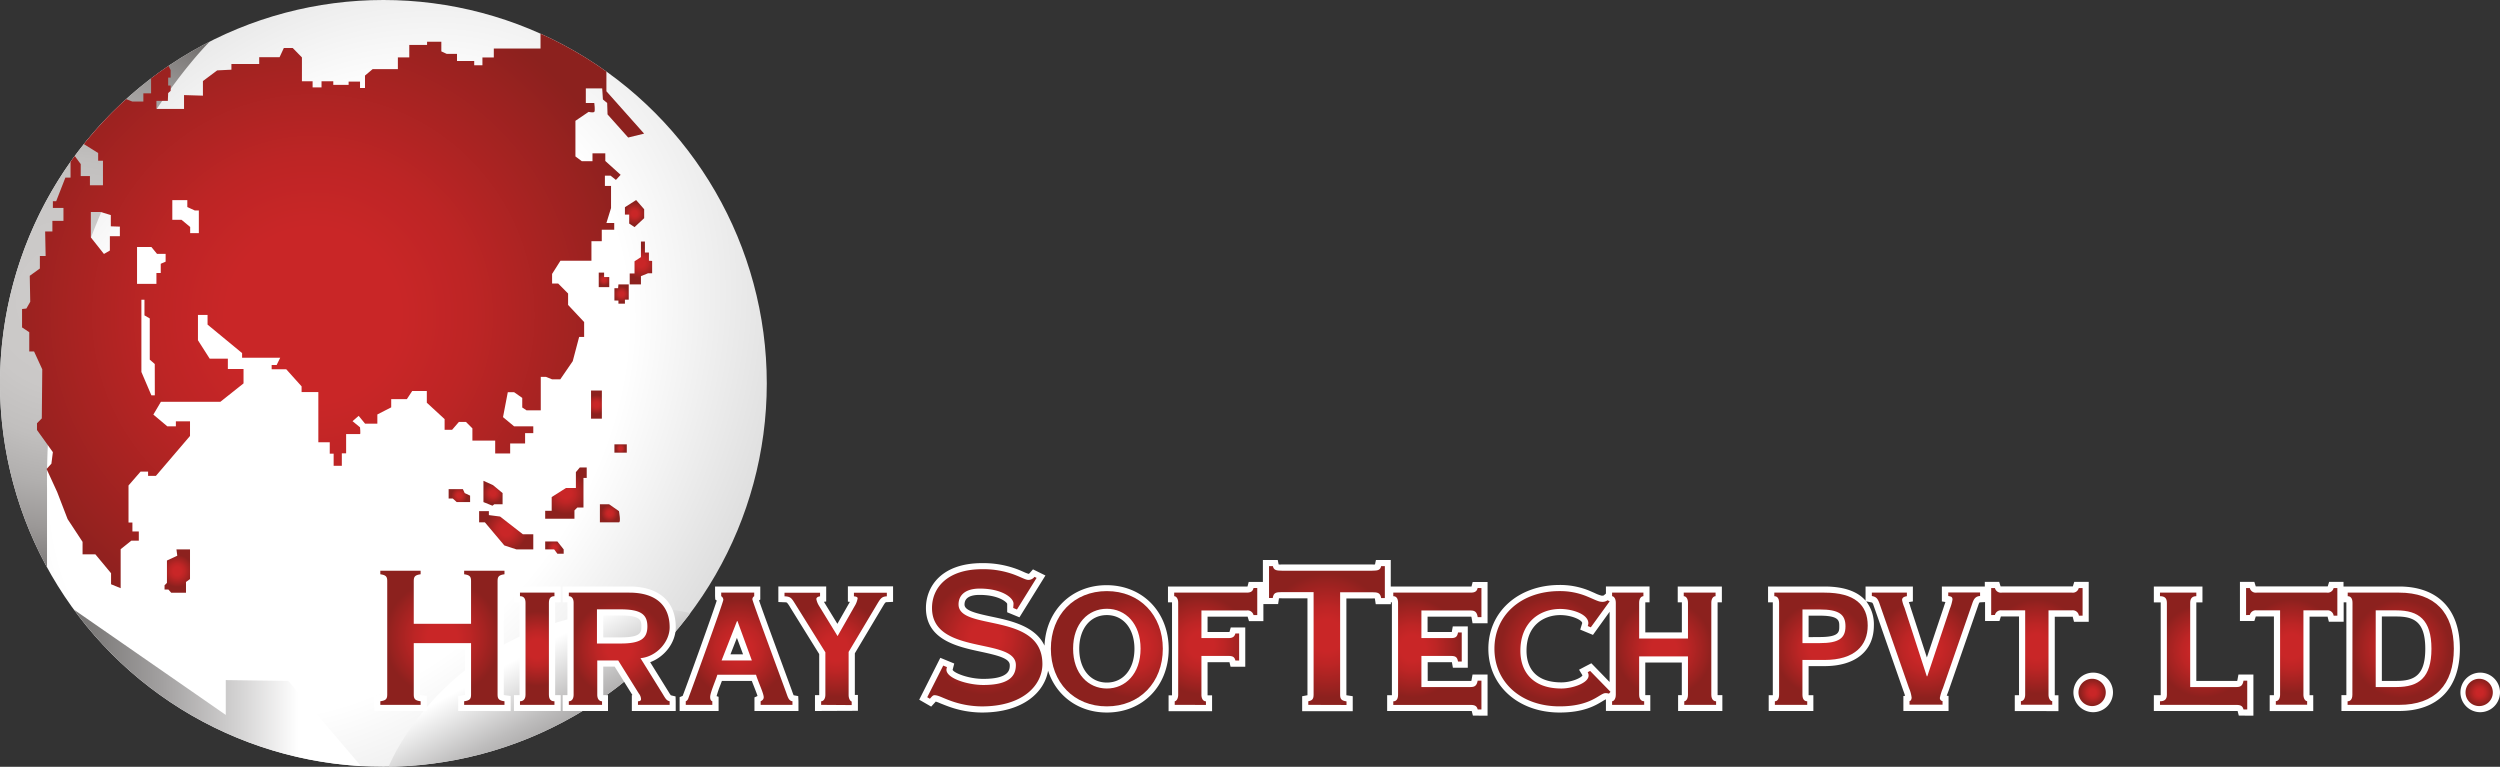 <svg xmlns="http://www.w3.org/2000/svg" xmlns:xlink="http://www.w3.org/1999/xlink" id="Layer_1" data-name="Layer 1" viewBox="0 0 815.09 250"><rect x="0" y="0" width="815.09" height="250" fill="#333333" stroke="none"/><defs><style>.cls-1{fill:none;}.cls-2{fill:#c1bfbf;}.cls-3{fill:url(#radial-gradient);}.cls-4{fill:url(#radial-gradient-2);}.cls-5{fill:url(#linear-gradient);}.cls-6{clip-path:url(#clip-path);}.cls-7{fill:url(#radial-gradient-3);}.cls-8{fill:url(#radial-gradient-4);}.cls-9{fill:url(#radial-gradient-5);}.cls-10{fill:url(#radial-gradient-6);}.cls-11{fill:url(#radial-gradient-7);}.cls-12{fill:url(#radial-gradient-8);}.cls-13{fill:url(#radial-gradient-9);}.cls-14{fill:url(#radial-gradient-10);}.cls-15{fill:url(#radial-gradient-11);}.cls-16{fill:url(#radial-gradient-12);}.cls-17{fill:url(#radial-gradient-13);}.cls-18{fill:url(#radial-gradient-14);}.cls-19{fill:url(#radial-gradient-15);}.cls-20{fill:url(#radial-gradient-16);}.cls-21{fill:url(#linear-gradient-2);}.cls-22{fill:#fff;}.cls-23{fill:url(#radial-gradient-17);}.cls-24{fill:url(#radial-gradient-18);}.cls-25{fill:url(#radial-gradient-19);}.cls-26{fill:url(#radial-gradient-20);}.cls-27{fill:url(#radial-gradient-21);}.cls-28{fill:url(#radial-gradient-22);}.cls-29{fill:url(#radial-gradient-23);}.cls-30{fill:url(#radial-gradient-24);}.cls-31{fill:url(#radial-gradient-25);}.cls-32{fill:url(#radial-gradient-26);}.cls-33{fill:url(#radial-gradient-27);}.cls-34{fill:url(#radial-gradient-28);}.cls-35{fill:url(#radial-gradient-29);}.cls-36{fill:url(#radial-gradient-30);}.cls-37{fill:url(#radial-gradient-31);}.cls-38{fill:url(#radial-gradient-32);}.cls-39{fill:url(#radial-gradient-33);}.cls-40{fill:url(#radial-gradient-34);}.cls-41{fill:url(#radial-gradient-35);}.cls-42{fill:url(#radial-gradient-36);}</style><radialGradient id="radial-gradient" cx="110.45" cy="131.61" r="208.89" gradientTransform="translate(124.3 -75.12) rotate(36.05) scale(1 1.33)" gradientUnits="userSpaceOnUse"><stop offset="0.4" stop-color="#fff"></stop><stop offset="0.4" stop-color="#fff"></stop><stop offset="0.65" stop-color="#ddd"></stop><stop offset="0.86" stop-color="#c8c8c8"></stop><stop offset="1" stop-color="silver"></stop></radialGradient><radialGradient id="radial-gradient-2" cx="22.75" cy="97.27" r="147.48" gradientUnits="userSpaceOnUse"><stop offset="0.04" stop-color="#cdcbca"></stop><stop offset="0.2" stop-color="#cac8c7"></stop><stop offset="0.31" stop-color="#c1bfbe"></stop><stop offset="0.41" stop-color="#b1afae"></stop><stop offset="0.51" stop-color="#9b9897"></stop><stop offset="0.6" stop-color="#7e7b7a"></stop><stop offset="0.66" stop-color="#63605f"></stop></radialGradient><linearGradient id="linear-gradient" x1="-9.48" y1="224.26" x2="100.63" y2="224.26" gradientUnits="userSpaceOnUse"><stop offset="0.12" stop-color="#63605f"></stop><stop offset="0.22" stop-color="#6b6867"></stop><stop offset="0.38" stop-color="#807e7d"></stop><stop offset="0.57" stop-color="#a3a1a1"></stop><stop offset="0.79" stop-color="#d3d2d2"></stop><stop offset="0.97" stop-color="#fff"></stop></linearGradient><clipPath id="clip-path"><circle class="cls-1" cx="125" cy="125" r="125"></circle></clipPath><radialGradient id="radial-gradient-3" cx="102.15" cy="102.83" r="123.29" gradientUnits="userSpaceOnUse"><stop offset="0.23" stop-color="#c92627"></stop><stop offset="0.42" stop-color="#bd2525"></stop><stop offset="0.75" stop-color="#9c2220"></stop><stop offset="0.9" stop-color="#8c211e"></stop></radialGradient><radialGradient id="radial-gradient-4" cx="206.88" cy="69.64" r="3.83" xlink:href="#radial-gradient-3"></radialGradient><radialGradient id="radial-gradient-5" cx="196.93" cy="91.24" r="2.07" xlink:href="#radial-gradient-3"></radialGradient><radialGradient id="radial-gradient-6" cx="202.66" cy="95.87" r="2.77" xlink:href="#radial-gradient-3"></radialGradient><radialGradient id="radial-gradient-7" cx="208.97" cy="85.74" r="5.58" xlink:href="#radial-gradient-3"></radialGradient><radialGradient id="radial-gradient-8" cx="194.47" cy="131.92" r="3.48" xlink:href="#radial-gradient-3"></radialGradient><radialGradient id="radial-gradient-9" cx="202.34" cy="146.22" r="1.72" xlink:href="#radial-gradient-3"></radialGradient><radialGradient id="radial-gradient-10" cx="198.82" cy="167.35" r="3.11" xlink:href="#radial-gradient-3"></radialGradient><radialGradient id="radial-gradient-11" cx="184.52" cy="160.76" r="7.61" xlink:href="#radial-gradient-3"></radialGradient><radialGradient id="radial-gradient-12" cx="149.77" cy="161.59" r="2.89" xlink:href="#radial-gradient-3"></radialGradient><radialGradient id="radial-gradient-13" cx="160.74" cy="160.82" r="3.62" xlink:href="#radial-gradient-3"></radialGradient><radialGradient id="radial-gradient-14" cx="165.04" cy="172.89" r="7.64" xlink:href="#radial-gradient-3"></radialGradient><radialGradient id="radial-gradient-15" cx="180.77" cy="178.54" r="2.56" xlink:href="#radial-gradient-3"></radialGradient><radialGradient id="radial-gradient-16" cx="57.8" cy="186.19" r="5.79" xlink:href="#radial-gradient-3"></radialGradient><linearGradient id="linear-gradient-2" x1="220.48" y1="300.48" x2="168.2" y2="203.71" gradientUnits="userSpaceOnUse"><stop offset="0.12" stop-color="#63605f"></stop><stop offset="0.25" stop-color="#676463"></stop><stop offset="0.38" stop-color="#716f6e"></stop><stop offset="0.5" stop-color="#848181"></stop><stop offset="0.62" stop-color="#9d9b9b"></stop><stop offset="0.73" stop-color="#bebdbd"></stop><stop offset="0.84" stop-color="#e6e6e6"></stop><stop offset="0.91" stop-color="#fff"></stop></linearGradient><radialGradient id="radial-gradient-17" cx="144.24" cy="207.94" r="21.07" xlink:href="#radial-gradient-3"></radialGradient><radialGradient id="radial-gradient-18" cx="175.15" cy="211.51" r="13.53" xlink:href="#radial-gradient-3"></radialGradient><radialGradient id="radial-gradient-19" cx="201.89" cy="211.51" r="17.39" xlink:href="#radial-gradient-3"></radialGradient><radialGradient id="radial-gradient-20" cx="240.97" cy="211.51" r="17.85" xlink:href="#radial-gradient-3"></radialGradient><radialGradient id="radial-gradient-21" cx="272.47" cy="211.51" r="17.51" xlink:href="#radial-gradient-3"></radialGradient><radialGradient id="radial-gradient-22" cx="321.12" cy="207.94" r="20.65" xlink:href="#radial-gradient-3"></radialGradient><radialGradient id="radial-gradient-23" cx="369.35" cy="210.76" r="18.52" xlink:href="#radial-gradient-3"></radialGradient><radialGradient id="radial-gradient-24" cx="391.6" cy="210.26" r="17.84" xlink:href="#radial-gradient-3"></radialGradient><radialGradient id="radial-gradient-25" cx="432.61" cy="207.19" r="22.49" xlink:href="#radial-gradient-3"></radialGradient><radialGradient id="radial-gradient-26" cx="460.64" cy="211.26" r="17.89" xlink:href="#radial-gradient-3"></radialGradient><radialGradient id="radial-gradient-27" cx="506.19" cy="211.51" r="18.86" xlink:href="#radial-gradient-3"></radialGradient><radialGradient id="radial-gradient-28" cx="542.55" cy="211.51" r="17.64" xlink:href="#radial-gradient-3"></radialGradient><radialGradient id="radial-gradient-29" cx="593.72" cy="211.51" r="16.83" xlink:href="#radial-gradient-3"></radialGradient><radialGradient id="radial-gradient-30" cx="627.93" cy="211.51" r="17.97" xlink:href="#radial-gradient-3"></radialGradient><radialGradient id="radial-gradient-31" cx="664.08" cy="210.76" r="17.09" xlink:href="#radial-gradient-3"></radialGradient><radialGradient id="radial-gradient-32" cx="682.28" cy="225.76" r="4.53" xlink:href="#radial-gradient-3"></radialGradient><radialGradient id="radial-gradient-33" cx="718.46" cy="212.26" r="16.81" xlink:href="#radial-gradient-3"></radialGradient><radialGradient id="radial-gradient-34" cx="747.18" cy="210.76" r="17.09" xlink:href="#radial-gradient-3"></radialGradient><radialGradient id="radial-gradient-35" cx="782.7" cy="211.51" r="17.8" xlink:href="#radial-gradient-3"></radialGradient><radialGradient id="radial-gradient-36" cx="808.47" cy="225.76" r="4.53" xlink:href="#radial-gradient-3"></radialGradient></defs><circle class="cls-2" cx="125" cy="125" r="119.98"></circle><circle class="cls-3" cx="125" cy="125" r="125"></circle><path class="cls-4" d="M68.36,13.58A125,125,0,0,0,15.33,185V159.23C14.34,67.23,67.49,14.44,68.36,13.58Z"></path><path class="cls-5" d="M73.61,221.73v11.36L24.09,198.75a124.84,124.84,0,0,0,93.59,51L94,222Z"></path><g class="cls-6"><path class="cls-7" d="M180,123.68h2.67l4.06-5.92,2.09-7.9h1.63V105l-5.23-5.58V95.7L182,92.45h-2V89.31L182.73,85h10.1V78.63h3.37V74.91h4.06v-2.2h-2.55l1.51-4.88v-7.2h-2V57.27h1.85l1.74,1.39L202.35,57l-5-4.52V50h-4.18v2.56H189.7L187.61,51V39.39l4.29-2.91s1.51.35,1.86,0,0-2.9,0-2.9H191V28.82h5.34l.23,3.6,1.39,1.16.12,3.72,6.73,7.54L210,43.57,197.71,29.75V15.82L176.23,7v8.83H161v2.9h-3.71v2.55h-2.68V19.88H149V17.56h-3.37l-1.74-.81V13.61h-4.65v1.05h-5.8v4.06h-3.72v3.83h-8.24L119,24.64V28.7h-1.62V26.61h-3.72v1.05h-5V26.5h-3.83v2h-2.91v-2H98.44V18.72l-3-3.07h-2.9l-1.39,3H84.51v2.21H75.45v1.86l-4.64.23-4.65,3.48v4.76L60,31v4.52H51V32.88h3.72l.11-2.55.81-.7V27.89h-.81V25.31h.81V22.85l-3.78-7.2L49.26,21.8v8.63H46.74V33.1H43.13L36.7,30.59l-13.19,14L32,49.89V52.4h1.57v8H29.32v-3h-3V53.5L23,49V57.9H21.32l-3,7.69H17.24v2.2h3.45V72H17.08v3.46H14.72l.16,8H13v4.08L9.7,89.92l.16,8.47-1.26,2.2-1.41.16v6l2.35,1.57v6.28h1.57l2.67,5.81-.15,16L12.06,138v2.2l5.18,7.22-.48,3.76-1.57,1.73,3.46,7.53,3.39,8.8,4.88,7.43v4.07H31.1l5.11,6.15v3.6l3.13,1.28V179.06l3.49-2.79h2.43v-3H43.17v-2.91H41.9V158.28l3.94-4.53h2.44v1.39h2.56l11.11-13v-4.76H57.34V139H54.55L50,135.17,52.46,131H71.85l7.55-6v-4.69H74.29v-3.37H68.37l-3.83-6v-8.25h3.13v3.14l11.26,9.29v1.51H91.36L90.2,119H88.57v1.4h4.76l5,5.57v1.86h5.46v16.37h3.72v3.71h1.27v3.95h2.67v-4.06h1.4v-6.27h4.53c.23,0,0-2.21,0-2.21l-2.44-2,2-1.74,2.09,2.55h4v-3l4.52-2.32v-2.67h5.1l1.75-2.67h4.76v3.83l5.8,5.34v3.49h2.44l2.21-2.56h2.32l2.09,2.09v4h7.43v4.18h4.88v-3.25h4.87v-3.37h2.67V139h-6.26l-3.61-3,1.56-8.13h2.05l2.66,1.86v3.13l1.4.93h4.64V122.87H178ZM39.08,77H35.82v4.68l-1.93,1.12-4.27-5.4V69.13h3.25l3.26,1v3.66l2.95.1Zm11.4,51.9H49.36l-3.26-7.63V97.73h1v5.09l1.73,1v13.43l1.63,1.43ZM54,85.31,52.41,86v3H51v3.56H44.68V80.53h4.68l1.83,2.24H54ZM64.83,76H62v-2l-2.82-2.34h-3V65.26h4.89V67.5l2.44,1.12h1.32Z"></path><polygon class="cls-8" points="206.88 74.05 210.02 71.13 210.02 68.22 207.4 65.22 203.75 67.56 203.75 69.97 205.14 69.97 205.14 72.89 206.88 74.05"></polygon><polygon class="cls-9" points="195.21 88.87 195.21 93.61 198.64 93.61 198.64 90.33 196.96 90.33 196.96 88.87 195.21 88.87"></polygon><polygon class="cls-10" points="201.52 93.97 200.32 93.97 200.32 97.99 201.63 97.99 201.63 99.01 203.75 99.01 203.75 97.7 204.99 97.7 204.99 92.73 201.63 92.73 201.52 93.97"></polygon><polygon class="cls-11" points="211.57 85.01 211.57 82.34 210.27 82.34 210.27 78.75 208.97 78.75 208.97 83.83 206.88 85.19 206.88 89.16 205.31 89.16 205.31 92.73 208.97 92.73 208.97 90.03 211.26 89.1 212.62 89.1 212.62 85.07 211.57 85.01"></polygon><rect class="cls-12" x="192.7" y="127.33" width="3.53" height="9.18"></rect><rect class="cls-13" x="200.32" y="144.87" width="4.04" height="2.71"></rect><path class="cls-14" d="M198.59,164.41h-3v5.89h6.21c.71,0,0-3.65,0-3.65Z"></path><polygon class="cls-15" points="187.76 153.93 187.76 159.11 184.52 159.11 179.87 162.06 179.87 166.53 177.75 166.53 177.75 169.12 187.29 169.12 187.29 166.41 188.23 165.47 190.23 165.47 190.23 155.82 191.29 155.82 191.29 152.4 189.05 152.4 187.76 153.93"></polygon><polygon class="cls-16" points="150.91 159.47 146.27 159.47 146.27 162.53 147.62 162.53 148.91 163.7 153.27 163.7 153.27 161.59 151.5 160.76 150.91 159.47"></polygon><polygon class="cls-17" points="161.15 164.41 163.86 164.41 163.86 160.76 160.74 158.17 157.62 156.76 157.62 163.7 160.56 164.88 161.15 164.41"></polygon><polygon class="cls-18" points="163.04 168.41 159.39 167.94 159.39 166.65 156.21 166.65 156.21 170.3 158.09 170.3 164.43 177.83 168.4 179.13 173.87 179.13 173.87 174.18 170.46 174.18 163.04 168.41"></polygon><polygon class="cls-19" points="177.75 176.54 177.75 179.13 180.68 179.13 181.73 180.54 183.78 180.54 183.78 179.13 181.73 176.54 177.75 176.54"></polygon><polygon class="cls-20" points="57.8 181.19 54.43 182.75 54.43 190.05 53.65 190.82 53.65 192.2 54.89 192.2 55.83 193.25 60.64 193.25 60.64 189.74 61.95 188.8 61.95 179.13 57.53 179.13 57.8 181.19"></polygon><path class="cls-21" d="M125,257.42c-2.79-.45,12.76-43.27,60.35-55.56s60.17,11.07,60.17,11.07S159.43,263,125,257.42Z"></path></g><path class="cls-22" d="M729.93,233.31l-.39-1.49H702.23v-5.17h2.24V196.4h-2.24v-5.17h15.85v5.17h-2a.66.66,0,0,0,0,.15V222H729.4a2.78,2.78,0,0,0,.11-.43l.3-1.64h4.88v13.41Zm-249.71,0-.38-1.49H452.26v-5.17h1.55a.81.81,0,0,0,0-.16V196.54a.71.71,0,0,0,0-.15h-.34V197h-4.93l-.26-1.7q0-.11,0-.18a8.51,8.51,0,0,0-.94,0h-8.37v31.54a3.57,3.57,0,0,0,.37.07l1.7.26v4.89H424.55V227l1.73-.33v-31.6H417.9a8.28,8.28,0,0,0-.93,0s0,.11,0,.18l-.26,1.7h-4.8v5.57h-4.69s-.45-1.46-.46-1.47a1.09,1.09,0,0,0-.31,0H393.71v5h6.82l.32,0,.42-1.48H406v12.82h-4.79l-.36-1.49h-7.14v10.64c0,.06,0,.11,0,.16h1.47v5.17H381v-5.17h1.12s0-.1,0-.16V196.54s0-.11,0-.15H380.8v-5.17h25.62l.31,0,.39-1.48h4.63v-7.15h4.84l.3,1.45a9.85,9.85,0,0,0,1,0h29.41a10.1,10.1,0,0,0,1,0l.3-1.45h4.84v8.65h26l.32,0,.38-1.48H485V203.2h-4.9l-.29-1.66a2.45,2.45,0,0,0-.12-.49H465.44v5h7.92s0-.11,0-.18l.3-1.64h4.89v13.48H473.7l-.3-1.64a.8.8,0,0,0,0-.18h-7.92V222H479.7a2.11,2.11,0,0,0,.1-.43l.3-1.64H485v13.41Zm28.28-1c-13.46,0-23.24-8.75-23.24-20.8s9.78-20.79,23.24-20.79a25.09,25.09,0,0,1,9.72,1.89l1.7.74a11.73,11.73,0,0,0,2.27.86,2.69,2.69,0,0,0,.65-.05l.75-.63v-2.31h14.22v5.17h-1.38s0,.1,0,.15v9.64h11.92v-9.64s0-.11,0-.15H547v-5.17h14.39v5.17H560s0,.1,0,.15v29.94c0,.06,0,.11,0,.16h1.55v5.17H547.12v-5.17h1.21s0-.1,0-.16V216H536.42v10.47c0,.06,0,.11,0,.16h1.64v5.17H523.59V228h0a9.77,9.77,0,0,0-1.13.63C520.18,230,516.4,232.31,508.5,232.31Zm.2-31.77c-5.06,0-11,3.05-11,11.64,0,3.85,1.48,10.3,11.38,10.3,3.3,0,6.58-1.52,6.86-2.3l-1.11-1.83,1.89-1,2.12-1.1,5.95,6.11V199.46L519.36,207l-4.15-1.72.59-1.91c0-.08.05-.14.06-.21C515.85,202.2,512.51,200.54,508.7,200.54ZM360.87,232.31c-9.25,0-16.51-5.44-19.16-13.64-1.18,6.92-8,13.64-21.55,13.64a32.23,32.23,0,0,1-10.87-1.95c-1.07-.38-1.92-.74-2.6-1a13.71,13.71,0,0,0-1.6-.62l-.4.45-1.09,1.19-3.9-2.25,6.88-13.66,4.54,1.87-.53,2.05c.41,1,5.1,2.95,10,2.95,8.63,0,8.63-3.13,8.63-4.48,0-2.18-3.72-3.14-9.39-4.36-7.57-1.62-17.94-3.84-17.94-14.26,0-6.76,4.8-14.64,18.35-14.64a31.46,31.46,0,0,1,11.09,1.87c1,.36,1.75.71,2.42,1a11.25,11.25,0,0,0,1.59.62c.12,0,.16,0,.45-.33l1-1.13,4.06,2-8.47,13.64-4-1.65v-1.34c0-.14,0-.38,0-.66s0-.52,0-.76c-.18-.57-2.8-2.9-9-2.9-3.26,0-4.91,1.06-4.91,3.15,0,1.92,3.45,2.8,8.73,3.92,6.23,1.32,14.29,3,17.35,9.47.49-11.49,8.85-19.71,20.23-19.71,11.74,0,20.26,8.74,20.26,20.79S372.61,232.31,360.87,232.31Zm0-31.77c-5.37,0-9,4.41-9,11s3.61,11,9,11,9-4.41,9-11S366.24,200.54,360.87,200.54Zm447.6,31.66a6.45,6.45,0,1,1,6.62-6.44A6.46,6.46,0,0,1,808.47,232.2Zm-126.19,0a6.45,6.45,0,1,1,6.63-6.44A6.46,6.46,0,0,1,682.28,232.2Zm81.11-.39v-5.17H765V196.39h-.88v6.31H759.3l-.39-1.49a1,1,0,0,0,0-.15l-.27,0H753v25.44c0,.06,0,.11,0,.16h1.2v5.17H740v-5.17h1.38V201h-5.6a1.12,1.12,0,0,0-.32,0s-.46,1.47-.46,1.47H730.3V189.72H735s.45,1.45.46,1.47a1.69,1.69,0,0,0,.32,0H758.6a1.8,1.8,0,0,0,.32,0s.46-1.47.46-1.47h4.69v1.5h18.11c12.6,0,19.83,7.39,19.83,20.29s-7.23,20.3-19.83,20.3ZM781.32,222c5.81,0,9.41-1.75,9.41-10.47S787.13,201,781.32,201h-4.75V222Zm-124.43,9.83v-5.17h1.38V201h-5.61a1.09,1.09,0,0,0-.31,0s-.46,1.47-.46,1.47H647.2V196.3l-1.51.08c-.3,0-.39,0-.72,1l-9.61,27.69-.3.81c-.11.26-.24.61-.36.94l.6.08v4.92H620.57v-4.88l.55-.09c-.11-.37-.28-.92-.59-1.72l-9.71-27.83a2.2,2.2,0,0,0-.39-.79,1.88,1.88,0,0,0-.55-.16l-1.42-.29a12.36,12.36,0,0,1,2.49,7.89c0,8.29-6,13.23-16.11,13.23h-5.17v9.47h1.55v5.17H576.66v-5.17H578s0-.1,0-.16V196.54s0-.11,0-.15h-1.55v-5.17h18.35c7,0,11.15,1.93,13.44,4.62v-4.62h15.43v4.87l-1.33.21c.11.3.24.66.41,1.09l0,.12,5.48,16.85,5.51-16.46c.11-.36.25-.77.39-1.16,0-.14.11-.3.16-.46l-1.17-.19v-4.87h14v-1.5h4.69s.45,1.45.46,1.47a1.66,1.66,0,0,0,.31,0H675.5a1.91,1.91,0,0,0,.32,0s.46-1.47.46-1.47H681v13H676.2l-.39-1.49a1,1,0,0,0,0-.15l-.27,0h-5.61v25.44c0,.06,0,.11,0,.16h1.2v5.17Zm-63.6-24.13c6.38,0,6.38-1.69,6.38-3.49s0-3.48-6.38-3.48h-3.62v7ZM265.71,231.81v-5.17h1.38s0-.1,0-.16V213.25L257.62,198a8.42,8.42,0,0,0-1.06-1.53,2.46,2.46,0,0,0-.87-.11l-1.92-.08v-5.08h15.6v4.91l-.73.1.13.24,4.25,6.94,4.07-7.16-.65-.07v-5h14.73v5.07l-1.9.09c-.61,0-.61,0-1.56,1.59l-9,15.09v13.58h1v5.17Zm-19.73,0v-4.43l1-.46c-.21-.7-.72-2-1.08-2.92-.27-.67-.54-1.35-.78-2h-9.75c-.14.36-.29.75-.44,1.17a36.65,36.65,0,0,0-1.3,3.8l.66.21v4.63H221.58V227.3l1-.42.11-.3c1-2.49,9.61-26.36,11-30.77l-.49-.35-.06-1.08v-3.16h14.74v4.26l-.41.26c.95,2.84,4.44,12.34,7.31,20.15l3.36,9.15.17.49c.15.41.33.91.45,1.15l1.49.27.08,1.69v3.17Zm-3.72-18.48-2-5.37-2.1,5.37ZM206,231.81v-5.17h.21l-5.81-9.3h-3.72v9.14a.81.81,0,0,0,0,.16h1.55v5.17H183.45v-5.17H185V196.39h-1.56v-5.17h21.73c9.63,0,15.15,4.85,15.15,13.31,0,4.95-3.59,9.61-8.34,11.37l6,9.67a8.59,8.59,0,0,0,.75,1.12l1.53.37.05,1.58v3.17Zm-3.62-24c6.73,0,6.73-1.74,6.73-3.57s0-3.57-6.73-3.57h-5.7v7.14Zm-34.81,24v-5.17h1.82V196.39h-1.82v-5.17h15.25v5.17H181v30.25h1.81v5.17Zm-18.19,0v-4.92l1.73-.23.52-.1V211.68H136.9v14.88l.52.1,1.73.23v4.92H122v-4.92l1.74-.23.51-.1V189.31a4.41,4.41,0,0,0-.52-.09L122,189v-4.92h17.16V189l-1.73.24-.52.09v12.05h14.68V189.31l-.52-.09-1.73-.24v-4.92h17.16V189l-1.74.24a4.57,4.57,0,0,0-.51.09v37.25l.51.1,1.74.23v4.92Z"></path><path class="cls-23" d="M134.9,209.68v16.8c0,1.41.43,1.91,2.24,2.16v1.17H124v-1.17c1.81-.25,2.25-.75,2.25-2.16V189.39c0-1.41-.44-1.91-2.25-2.16v-1.16h13.14v1.16c-1.81.25-2.24.75-2.24,2.16v14h18.68v-14c0-1.41-.43-1.91-2.25-2.16v-1.16h13.15v1.16c-1.81.25-2.25.75-2.25,2.16v37.09c0,1.41.44,1.91,2.25,2.16v1.17H151.33v-1.17c1.82-.25,2.25-.75,2.25-2.16v-16.8Z"></path><path class="cls-24" d="M169.53,229.81v-1.17c1,0,1.81-.58,1.81-2.16V196.54c0-1.58-.69-2.16-1.81-2.16v-1.16h11.24v1.16c-1.12,0-1.81.58-1.81,2.16v29.94c0,1.58.69,2.16,1.81,2.16v1.17Z"></path><path class="cls-25" d="M185.46,229.81v-1.17c.78,0,1.56-.58,1.56-2.16V196.54c0-1.58-.78-2.16-1.56-2.16v-1.16h19.72c9.08,0,13.15,4.57,13.15,11.31,0,4.74-4.24,9.56-9.51,10.06L216,226.15c1,1.66,1.29,2.24,2.33,2.49v1.17H208v-1.17c.52,0,1-.17,1-.67a3.07,3.07,0,0,0-.69-1.82l-6.75-10.81h-6.83v11.14c0,1.58.78,2.16,1.56,2.16v1.17Zm9.17-20h7.7c6.49,0,8.74-1.58,8.74-5.57s-2.25-5.57-8.74-5.57h-7.7Z"></path><path class="cls-26" d="M223.58,229.81v-1.17c.61-.25.78-.75,1-1.41.78-2,11.25-30.85,11.25-31.68a1.4,1.4,0,0,0-.69-1.17v-1.16H245.9v1.16a1.22,1.22,0,0,0-.6,1c0,.58,7,19.46,11,30.35.6,1.66.86,2.74,2.07,2.91v1.17H248v-1.17c.69-.33,1-.75,1-1.33,0-1.25-1.82-5-2.51-7.32H233.88c-.43,1.58-2.34,5.82-2.34,7.24,0,.74.18,1.24.7,1.41v1.17Zm11.68-14.47h9.87l-4.68-12.82h-.17Z"></path><path class="cls-27" d="M267.72,229.81v-1.17c.6,0,1.38-.58,1.38-2.16v-13.8L259.32,197c-1.29-2.08-1.55-2.49-3.54-2.58v-1.16h11.59v1.16c-.61.09-1.21.34-1.21.92a6.4,6.4,0,0,0,.86,2.16l6.06,9.89,5.54-9.73a7,7,0,0,0,1-2.57c0-.42-.43-.58-1.21-.67v-1.16h10.73v1.16c-1.73.09-2.08.75-3.29,2.75l-9.17,15.38v14c0,1.58.78,2.16,1,2.16v1.17Z"></path><path class="cls-28" d="M307.53,217l1.22.5a3.37,3.37,0,0,0-.18.83c0,2.91,7.1,5,12,5,8,0,10.64-2.58,10.64-6.49,0-9.14-27.34-3.07-27.34-18.62,0-6.57,5-12.64,16.35-12.64a29,29,0,0,1,10.38,1.74c2.42.92,3.81,1.75,4.67,1.75a2.43,2.43,0,0,0,2-1l.7.34-6.41,10.31-1.21-.5c0-.25.09-.92.09-1.42,0-1.91-3.81-4.9-11-4.9-4.93,0-6.92,2.33-6.92,5.15,0,8.82,27.34,2.33,27.34,19.46,0,6.82-6.23,13.8-19.73,13.8a30.24,30.24,0,0,1-10.2-1.83c-2.77-1-4-1.82-5.28-1.82-.52,0-.87.49-1.47,1.16l-.87-.5Z"></path><path class="cls-29" d="M360.87,192.72c10.73,0,18.25,7.82,18.25,18.79s-7.52,18.79-18.25,18.79-18.25-7.81-18.25-18.79S350.14,192.72,360.87,192.72Zm0,31.76c6.06,0,11-4.82,11-13s-4.93-13-11-13-11,4.82-11,13S354.82,224.48,360.87,224.48Z"></path><path class="cls-30" d="M383,229.81v-1.17c.35,0,1.13-.58,1.13-2.16V196.54c0-1.58-.78-2.16-1.3-2.16v-1.16h23.62c1.47,0,2-.5,2.25-1.5h1.21v8.82h-1.21a2,2,0,0,0-2.25-1.5H391.71v9h8.82c1.48,0,2-.58,2.25-1.5H404v8.82h-1.22c-.26-1.09-.77-1.5-2.25-1.5h-8.82v12.64c0,1.58.78,2.16,1.47,2.16v1.17Z"></path><path class="cls-31" d="M426.55,229.81v-1.17c1.3-.25,1.73-.75,1.73-2.16V193.05H417.9c-2,0-2.68.25-2.94,1.91h-1.21V184.57H415c.26,1.25,1,1.5,2.94,1.5h29.41c2,0,2.69-.25,2.95-1.5h1.21V195h-1.21c-.26-1.66-1-1.91-2.95-1.91H436.93v33.43c0,1.41.44,1.91,2.08,2.16v1.17Z"></path><path class="cls-32" d="M455.82,196.54c0-1.58-.69-2.16-1.56-2.16v-1.16h25.26c1.47,0,2-.5,2.25-1.5H483v9.48h-1.21c-.26-1.5-.78-2.16-2.25-2.16H463.43v9h9.69c1.47,0,2-.42,2.25-1.83h1.21v9.48h-1.21c-.26-1.42-.78-1.83-2.25-1.83h-9.69V224h16.09c1.47,0,2-.66,2.25-2.08H483v9.4h-1.21c-.26-1-.78-1.49-2.25-1.49H454.26v-1.17c.87,0,1.56-.58,1.56-2.16Z"></path><path class="cls-33" d="M518.66,204.53l-1-.42a3,3,0,0,0,.2-.91c0-3-5.33-4.66-9.16-4.66-6.84,0-13,4.49-13,13.64,0,6.73,3.93,12.3,13.38,12.3,3.53,0,8.86-1.74,8.86-4.24a2.21,2.21,0,0,0-.3-1.08l.8-.41,6.64,6.81-.5.59a4,4,0,0,0-1.11-.17c-1.91,0-4.52,4.32-15,4.32-12.48,0-21.23-7.81-21.23-18.79s8.75-18.79,21.23-18.79a22.9,22.9,0,0,1,9,1.75c2.21.91,3.72,1.74,4.72,1.74a2.8,2.8,0,0,0,1.92-.5l.7.34Z"></path><path class="cls-34" d="M525.6,229.81v-1.17c.43,0,1.21-.58,1.21-2.16V196.54c0-1.58-.78-2.16-1.21-2.16v-1.16h10.21v1.16c-.61,0-1.39.58-1.39,2.16v11.65h15.92V196.54c0-1.58-.78-2.16-1.38-2.16v-1.16h10.38v1.16c-.61,0-1.39.58-1.39,2.16v29.94c0,1.58.78,2.16,1.56,2.16v1.17H549.13v-1.17c.43,0,1.21-.58,1.21-2.16V214H534.42v12.47c0,1.58.78,2.16,1.64,2.16v1.17Z"></path><path class="cls-35" d="M578.67,229.81v-1.17c.69,0,1.38-.58,1.38-2.16V196.54c0-1.58-.69-2.16-1.56-2.16v-1.16h16.35c9.86,0,14.1,4,14.1,10.73,0,6.48-4.24,11.22-14.1,11.22h-7.18v11.31c0,1.58.69,2.16,1.56,2.16v1.17Zm9-20.13h5.63c6.22,0,8.39-1.58,8.39-5.49s-2.17-5.48-8.39-5.48h-5.63Z"></path><path class="cls-36" d="M610.29,193.22h11.42v1.16c-1,.17-1.56.5-1.56,1.25a11.32,11.32,0,0,0,.78,2.49l7.27,22.37h.17l7.35-22a14.31,14.31,0,0,0,.86-3c0-.83-.34-1-1.38-1.17v-1.16h10.38v1.16c-1.56.09-2.07,1.08-2.51,2.33l-9.6,27.69a15.9,15.9,0,0,0-1,3.16,1,1,0,0,0,.87,1.08v1.17H622.57v-1.17c.52-.08.69-.75.69-1.16a11,11,0,0,0-.86-3.08l-9.69-27.77c-.61-1.67-1.21-2-2.42-2.25Z"></path><path class="cls-37" d="M649.2,200.54v-8.82h1.22a2,2,0,0,0,2.25,1.5H675.5a2,2,0,0,0,2.25-1.5H679v9h-1.21A2,2,0,0,0,675.5,199h-7.61v27.44c0,1.58.78,2.16,1.21,2.16v1.17H658.89v-1.17c.61,0,1.39-.58,1.39-2.16V199h-7.61a2,2,0,0,0-2.25,1.5Z"></path><path class="cls-38" d="M682.28,221.31a4.45,4.45,0,1,1-4.62,4.45A4.46,4.46,0,0,1,682.28,221.31Z"></path><path class="cls-39" d="M704.23,229.81v-1.17c1.47,0,2.25-.58,2.25-2.16V196.54c0-1.58-.78-2.16-2.25-2.16v-1.16h11.85v1.16c-1.21,0-2,.58-2,2.16V224h15.14c1.47,0,2-.66,2.25-2.08h1.21v9.4h-1.21c-.26-1-.78-1.49-2.25-1.49Z"></path><path class="cls-40" d="M732.3,200.54v-8.82h1.22a2,2,0,0,0,2.25,1.5H758.6a2,2,0,0,0,2.25-1.5h1.21v9h-1.21A2,2,0,0,0,758.6,199H751v27.44c0,1.58.78,2.16,1.21,2.16v1.17H742v-1.17c.61,0,1.39-.58,1.39-2.16V199h-7.61a2,2,0,0,0-2.25,1.5Z"></path><path class="cls-41" d="M767,196.54c0-1.58-.7-2.16-1.56-2.16v-1.16h16.78c11.59,0,17.82,6.48,17.82,18.29s-6.23,18.3-17.82,18.3H765.4v-1.17c.86,0,1.56-.58,1.56-2.16ZM774.57,224h6.75c7.26,0,11.42-3,11.42-12.47S788.58,199,781.32,199h-6.75Z"></path><path class="cls-42" d="M808.47,221.31a4.45,4.45,0,1,1-4.62,4.45A4.46,4.46,0,0,1,808.47,221.31Z"></path></svg>